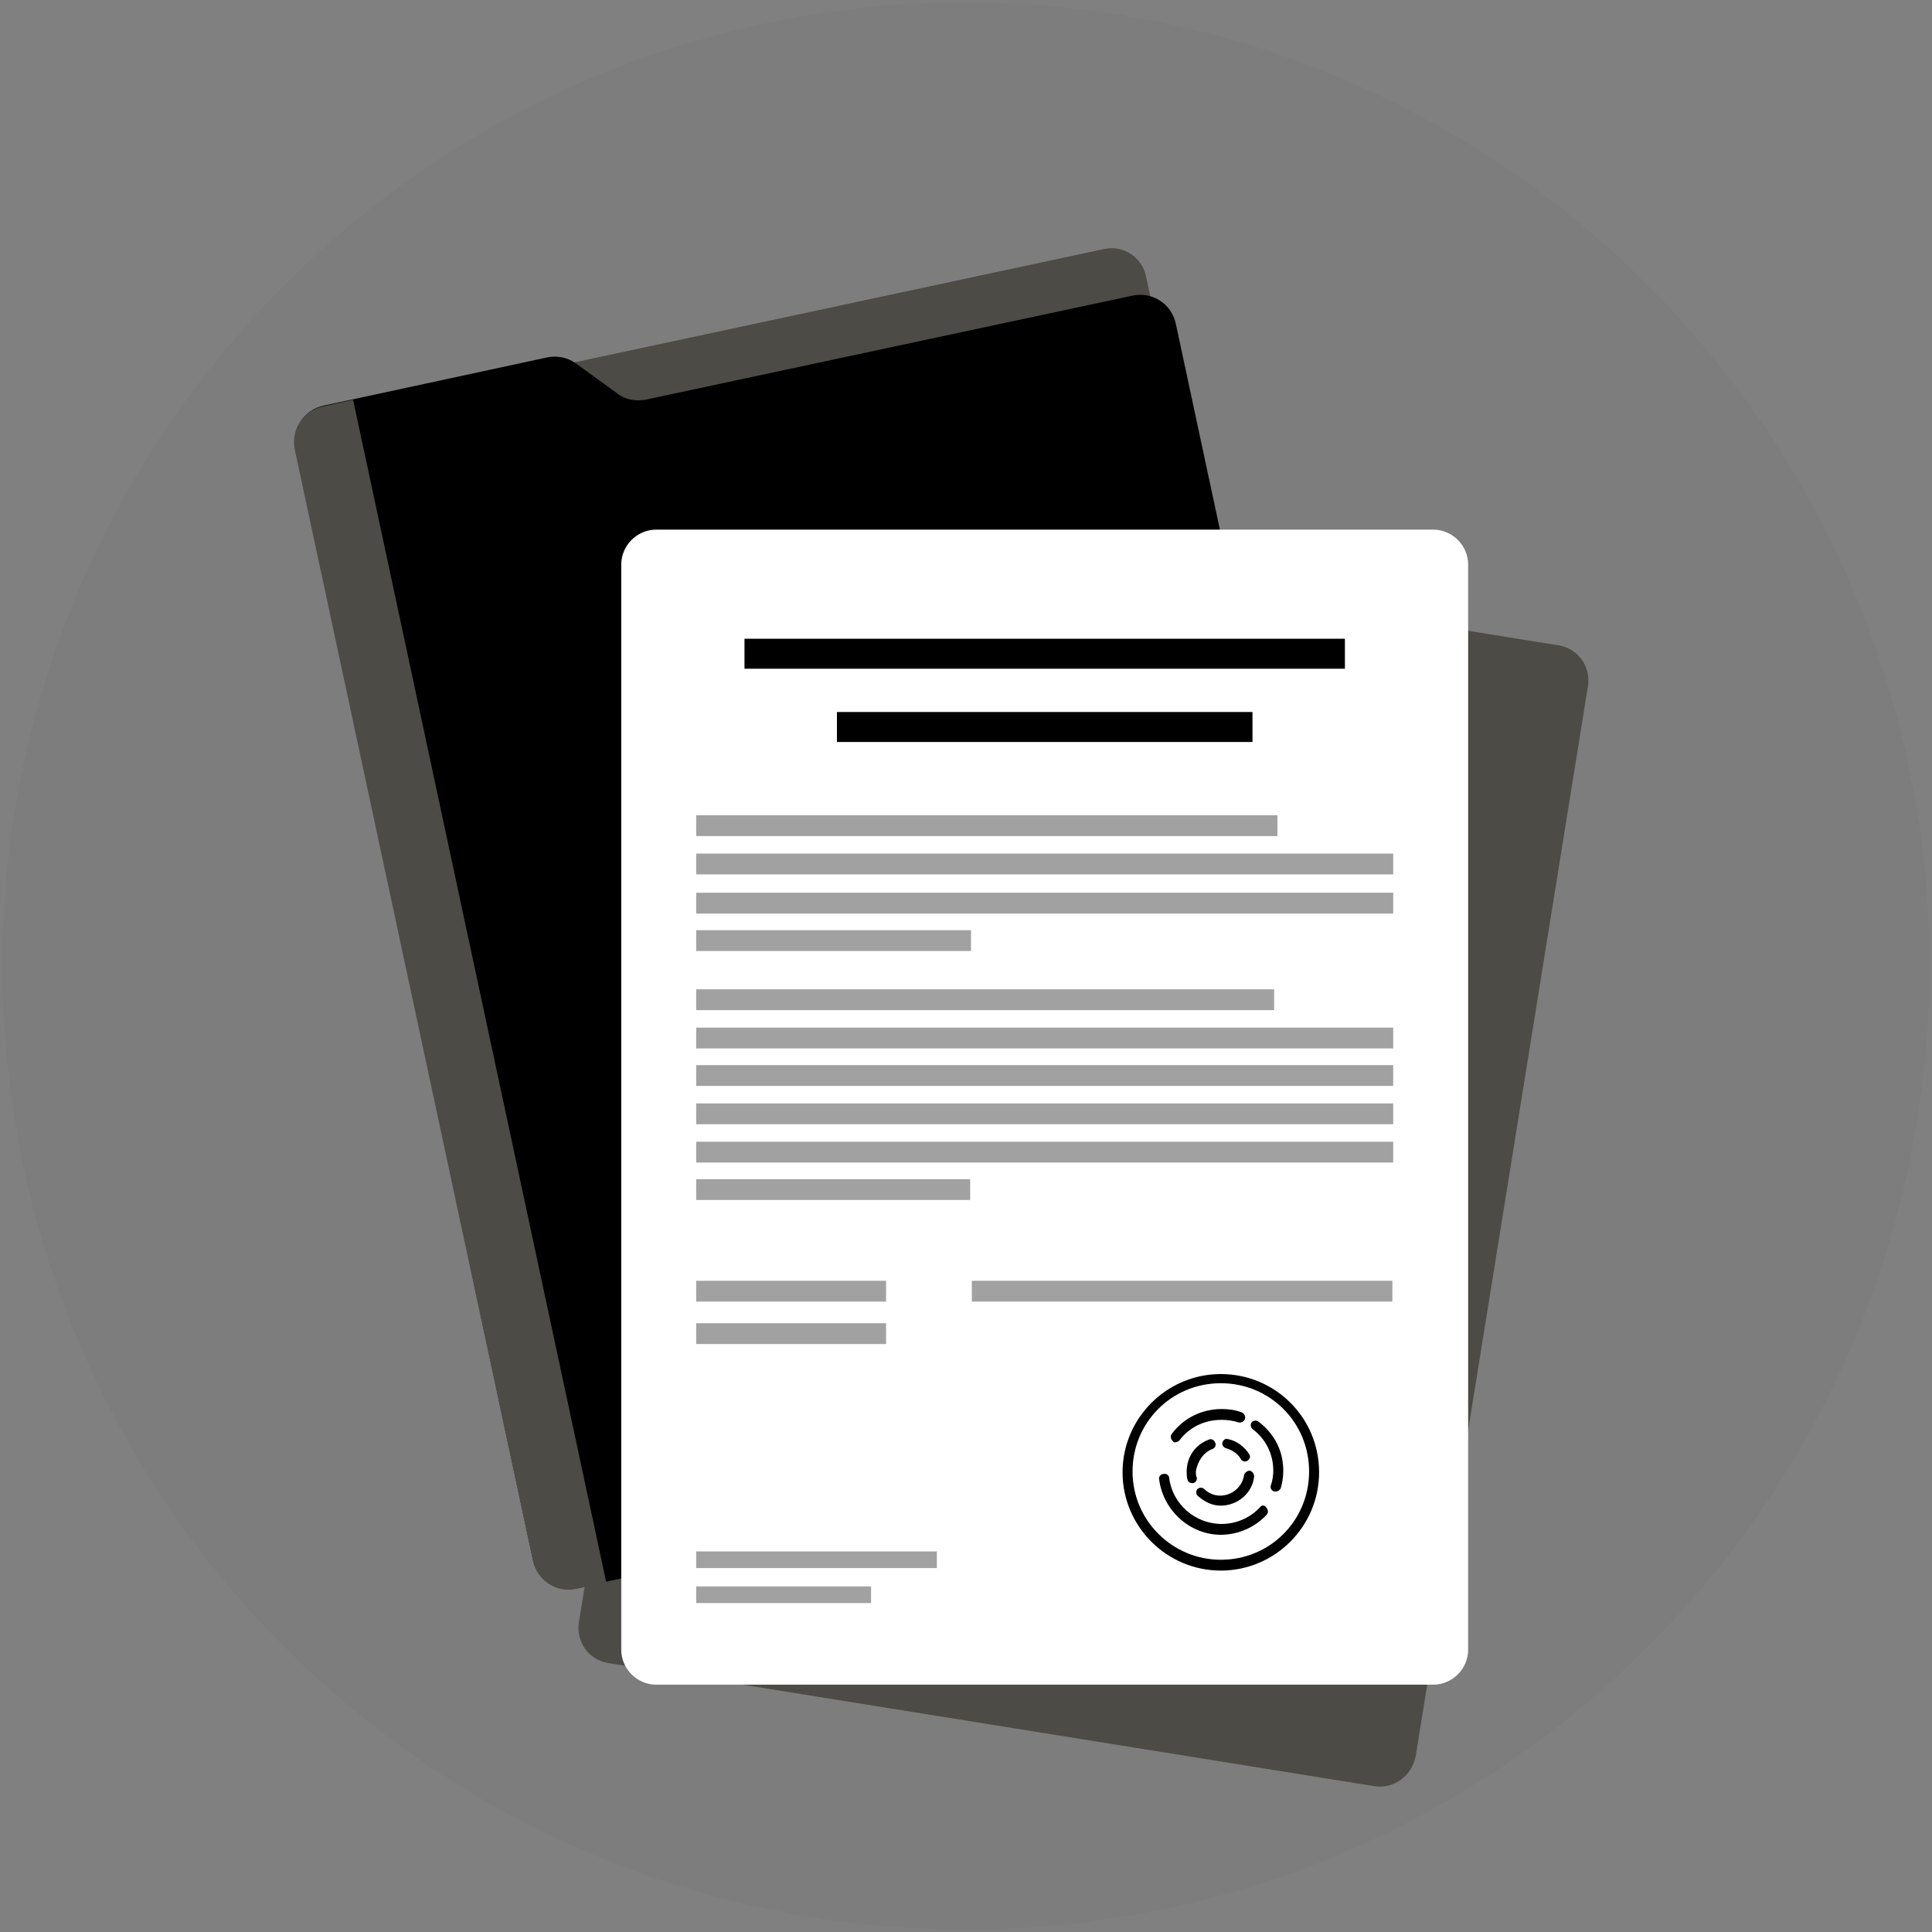 <?xml version="1.0" encoding="UTF-8"?> <!-- Generator: Adobe Illustrator 24.0.2, SVG Export Plug-In . SVG Version: 6.00 Build 0) --> <svg xmlns="http://www.w3.org/2000/svg" xmlns:xlink="http://www.w3.org/1999/xlink" id="Layer_1" x="0px" y="0px" viewBox="0 0 232 232" style="enable-background:new 0 0 232 232;" xml:space="preserve"><rect x="0" y="0" width="232" height="232" fill="#808080" stroke="none"/> <style type="text/css"> .st0{opacity:0.1;fill:#666666;enable-background:new ;} .st1{fill:#4D4B45;} .st2{fill:#FFFFFF;} .st3{opacity:0.37;enable-background:new ;} </style> <path class="st0" d="M116,231.7c63.9,0,115.7-51.8,115.7-115.7S179.9,0.3,116,0.3S0.3,52.1,0.3,116S52.1,231.7,116,231.7z"></path> <path class="st1" d="M165.1,214.5L73,199.7c-2.3-0.4-3.8-2.5-3.5-4.8L90.3,66.2c0.4-2.3,2.5-3.8,4.8-3.5l92.1,14.8 c2.3,0.4,3.8,2.5,3.5,4.8L170,210.9C169.5,213.3,167.4,214.8,165.1,214.5z"></path> <path class="st1" d="M161.8,166.1l-91.6,19.6c-2.3,0.5-4.5-1-5-3.2l-27.4-128c-0.5-2.3,1-4.5,3.2-5l91.6-19.6c2.3-0.5,4.5,1,5,3.2 l27.4,128C165.5,163.4,164.1,165.7,161.8,166.1z"></path> <path d="M164.7,170.3l-95.5,20.4c-2.4,0.5-4.7-1-5.2-3.4L35.5,53.9c-0.5-2.4,1-4.7,3.4-5.2l26.9-5.8c1.1-0.2,2.3,0,3.3,0.7l5.1,3.7 c0.9,0.7,2.1,0.9,3.3,0.7L136,35.5c2.4-0.5,4.7,1,5.2,3.4l27,126.1C168.6,167.5,167.1,169.8,164.7,170.3z"></path> <path class="st1" d="M38.8,48.8c-2.4,0.5-3.9,2.8-3.4,5.2L64,187.4c0.5,2.4,2.8,3.9,5.2,3.4l3.6-0.8L42.4,48L38.8,48.8z"></path> <path class="st2" d="M172.1,202.3H78.8c-2.3,0-4.2-1.9-4.2-4.2V67.8c0-2.3,1.9-4.2,4.2-4.2h93.3c2.3,0,4.2,1.9,4.2,4.2v130.3 C176.3,200.4,174.4,202.3,172.1,202.3z"></path> <path d="M161.5,76.7H89.4v3.6h72.1V76.7z"></path> <path class="st3" d="M153.4,97.9H83.6v2.5h69.8V97.9z"></path> <path class="st3" d="M167.3,102.5H83.6v2.5h83.7L167.3,102.5L167.3,102.5z"></path> <path class="st3" d="M167.3,107.2H83.6v2.5h83.7L167.3,107.2L167.3,107.2z"></path> <path class="st3" d="M167.3,123.4H83.6v2.5h83.7L167.3,123.4L167.3,123.4z"></path> <path class="st3" d="M167.3,127.9H83.6v2.5h83.7L167.3,127.9L167.3,127.9z"></path> <path class="st3" d="M167.3,132.5H83.6v2.5h83.7L167.3,132.5L167.3,132.5z"></path> <path class="st3" d="M167.3,137.1H83.6v2.5h83.7L167.3,137.1L167.3,137.1z"></path> <path class="st3" d="M116.5,141.6H83.6v2.5h32.9V141.6z"></path> <path class="st3" d="M106.4,153.8H83.6v2.5h22.8C106.4,156.3,106.4,153.8,106.4,153.8z"></path> <path class="st3" d="M106.4,158.9H83.6v2.5h22.8C106.4,161.4,106.4,158.9,106.4,158.9z"></path> <path class="st3" d="M112.5,186.3H83.6v2h28.9V186.3z"></path> <path class="st3" d="M104.6,190.5h-21v2h21V190.5z"></path> <path class="st3" d="M167.2,153.8h-50.5v2.5h50.5V153.8z"></path> <path class="st3" d="M116.6,111.7h-33v2.5h33V111.7z"></path> <path class="st3" d="M153,118.8H83.6v2.5H153V118.8z"></path> <path d="M150.4,85.5h-49.9v3.6h49.9V85.5z"></path> <path d="M146.6,165c-6.5,0-11.8,5.3-11.8,11.8s5.3,11.8,11.8,11.8s11.8-5.3,11.8-11.8C158.4,170.2,153.1,165,146.6,165z M146.6,187.3c-5.8,0-10.6-4.7-10.6-10.6c0-5.9,4.7-10.6,10.6-10.6c5.9,0,10.6,4.7,10.6,10.6C157.2,182.6,152.5,187.3,146.6,187.3z"></path> <path d="M141.1,173.2c0.2,0,0.4-0.1,0.5-0.2c1.2-1.6,3-2.5,5.1-2.5c0.7,0,1.4,0.1,2,0.3c0.3,0.1,0.7-0.1,0.8-0.4 c0.1-0.3-0.1-0.7-0.4-0.8c-0.8-0.3-1.6-0.4-2.4-0.4c-2.4,0-4.6,1.1-6,3c-0.2,0.3-0.1,0.6,0.1,0.8C140.9,173.2,141,173.2,141.1,173.2 z"></path> <path d="M151.1,170.7c-0.3-0.2-0.6-0.1-0.8,0.1c-0.2,0.3-0.1,0.6,0.1,0.8c1.6,1.2,2.5,3,2.5,5c0,0.6-0.1,1.2-0.3,1.8 c-0.1,0.3,0.1,0.6,0.4,0.7c0.1,0,0.1,0,0.2,0c0.3,0,0.5-0.2,0.6-0.4c0.2-0.7,0.3-1.4,0.3-2.1C154.1,174.3,153.1,172.2,151.1,170.7z"></path> <path d="M151.3,181c-1.2,1.3-2.9,2-4.6,2c-3.2,0-5.9-2.4-6.3-5.5c0-0.3-0.3-0.6-0.7-0.5c-0.3,0-0.6,0.3-0.5,0.7 c0.5,3.7,3.7,6.6,7.4,6.6c2.1,0,4.1-0.9,5.5-2.4c0.2-0.2,0.2-0.6,0-0.8C151.9,180.7,151.5,180.7,151.3,181z"></path> <path d="M145.6,174c0.3-0.1,0.5-0.5,0.3-0.8c-0.1-0.3-0.5-0.5-0.8-0.3c-1.6,0.6-2.6,2.1-2.6,3.8c0,0.3,0,0.7,0.1,1s0.3,0.4,0.6,0.4 h0.1c0.3-0.1,0.5-0.4,0.4-0.7c-0.1-0.2-0.1-0.5-0.1-0.7C143.8,175.5,144.5,174.4,145.6,174z"></path> <path d="M146.8,173.2c-0.1,0.3,0.1,0.6,0.4,0.7c0.7,0.2,1.4,0.6,1.8,1.3c0.1,0.2,0.3,0.3,0.5,0.3c0.1,0,0.2,0,0.3-0.1 c0.3-0.2,0.4-0.5,0.2-0.8c-0.6-0.9-1.5-1.6-2.6-1.8C147.2,172.7,146.9,172.9,146.8,173.2z"></path> <path d="M146.6,180.8c2,0,3.8-1.5,4-3.5c0-0.3-0.2-0.6-0.5-0.7c-0.3,0-0.6,0.2-0.7,0.5c-0.2,1.4-1.4,2.5-2.9,2.5 c-0.7,0-1.4-0.3-1.9-0.8c-0.2-0.2-0.6-0.2-0.8,0s-0.2,0.6,0,0.8C144.7,180.4,145.6,180.8,146.6,180.8z"></path> </svg> 